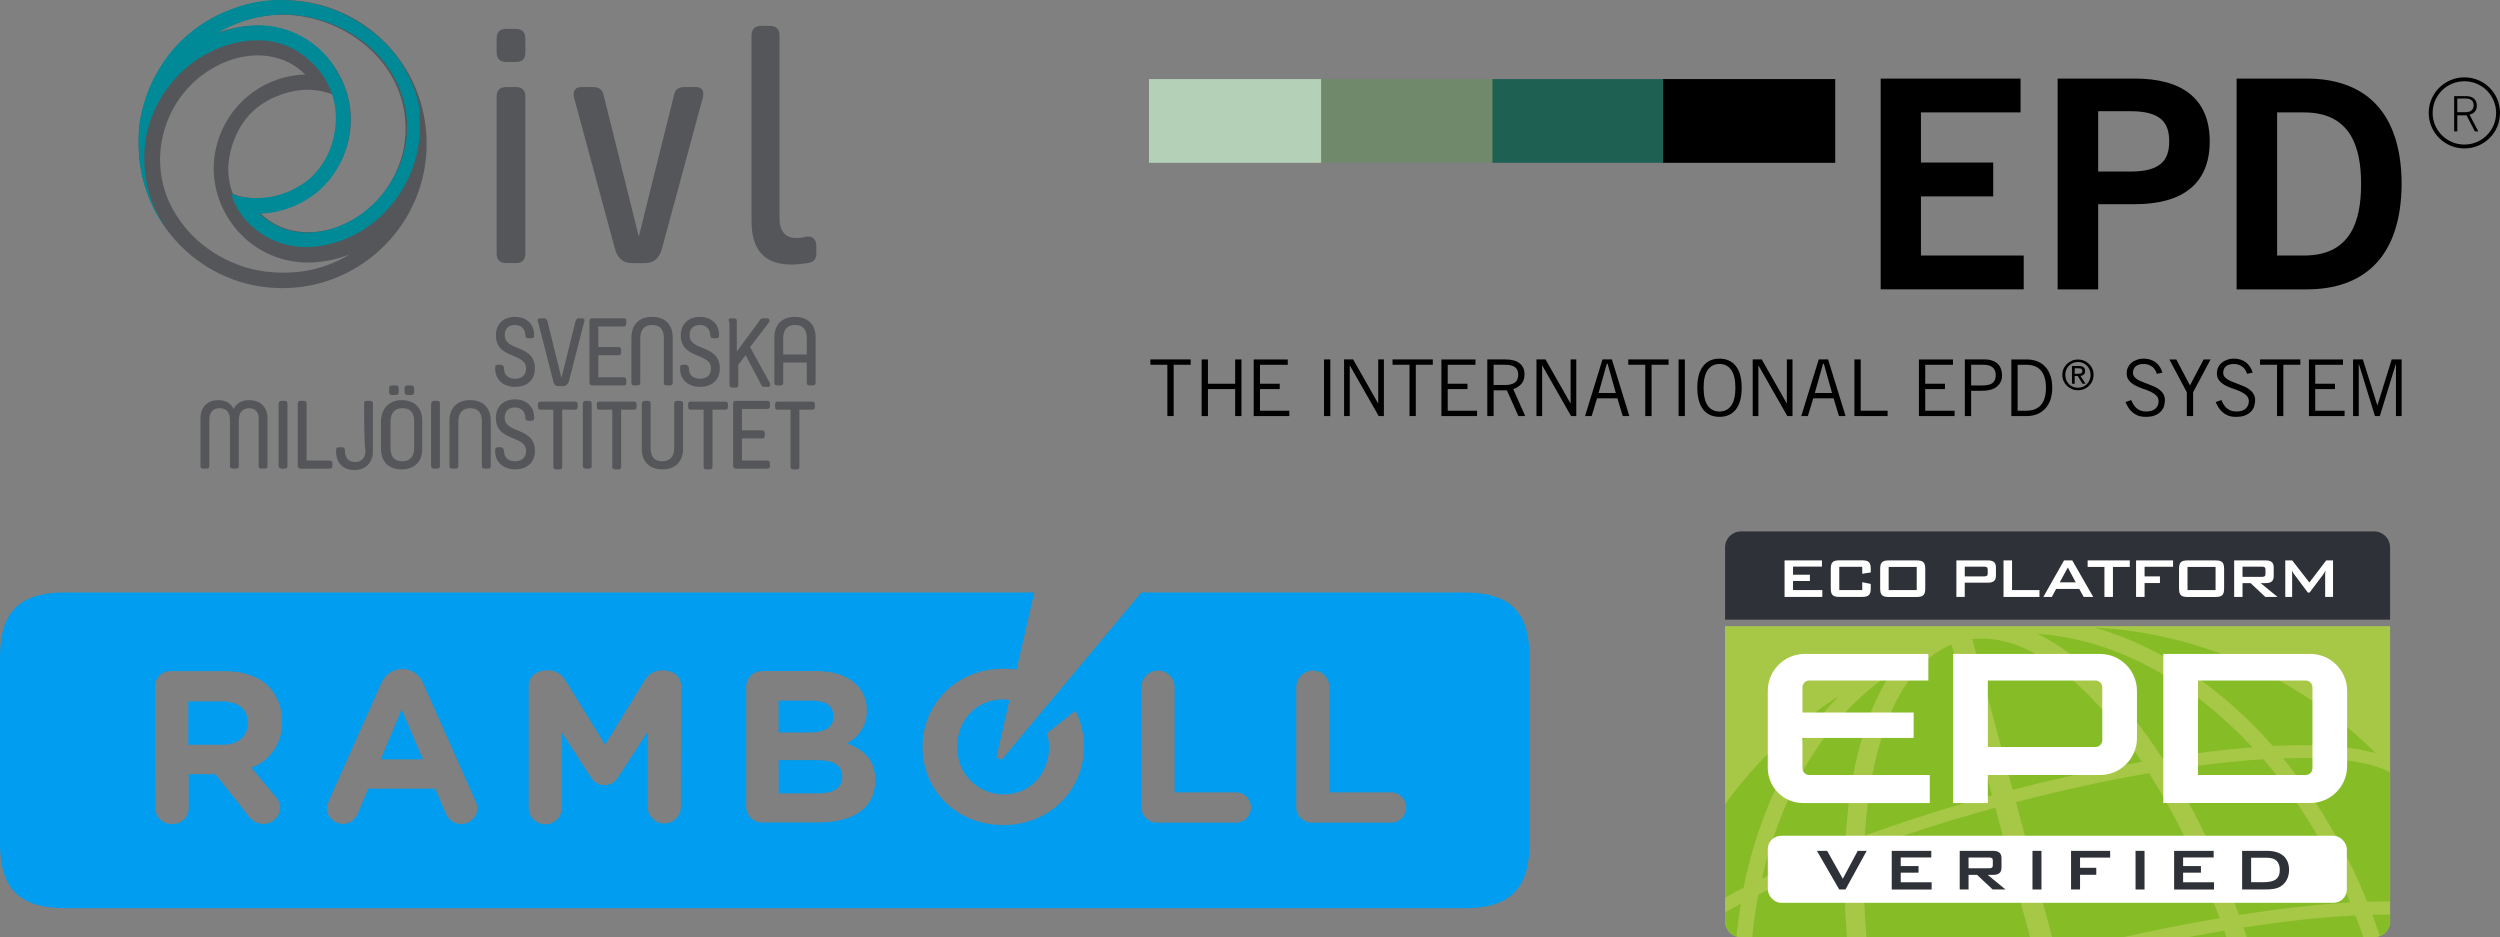 <?xml version="1.0" encoding="UTF-8"?><svg id="a" xmlns="http://www.w3.org/2000/svg" width="1804.19" height="676.41" viewBox="0 0 1804.19 676.41"><rect x="0" y="0" width="1804.19" height="676.41" fill="#808080" stroke="none"/><g id="b"><path d="M358.41,27.72c0-4.78,2.66-6.91,6.91-6.91h6.91c4.78,0,6.91,2.66,6.91,6.91v10.1c0,4.78-2.13,6.91-6.91,6.91h-6.91c-4.78,0-6.91-2.66-6.91-6.91v-10.1ZM358.41,69.72c0-4.78,2.66-6.91,6.91-6.91h6.91c4.78,0,6.91,2.66,6.91,6.91v113.24c0,4.25-2.13,6.91-6.91,6.91h-6.91c-4.78,0-6.91-2.66-6.91-6.91,0,0,0-113.24,0-113.24Z" fill="#55565a"/><path d="M414.23,70.26c-1.06-4.78,1.06-7.44,5.32-7.44h7.97c4.78,0,6.91,1.59,7.97,5.32l25.52,102.6,25.52-102.6c1.06-4.25,3.72-5.32,7.97-5.32h7.44c4.78,0,6.38,2.66,5.32,7.44l-29.77,110.05c-2.13,6.38-5.85,9.57-12.23,9.57h-9.04c-6.38,0-10.1-3.19-12.23-9.57l-29.77-110.05h.01Z" fill="#55565a"/><path d="M582.23,170.73c4.25-.53,6.91,2.13,6.91,6.91v5.32c0,4.78-2.66,6.38-6.38,6.91-4.25.53-7.44,1.06-11.16,1.06-17.54,0-29.24-7.97-29.24-31.37V25.6c0-4.78,2.66-6.91,6.91-6.91h6.38c4.78,0,6.91,2.66,6.91,6.91v131.84c0,10.63,5.32,14.35,12.23,14.35,3.19,0,4.78-.53,7.44-1.06h0Z" fill="#55565a"/><path d="M307.91,103.75c0,57.42-46.78,104.2-104.2,104.2s-103.67-46.79-103.67-104.2S146.82.08,204.24.08s103.67,46.25,103.67,103.67ZM154.8,24.53c18.08-6.91,38.28-8.51,56.35-1.06,29.24,12.23,46.78,43.59,40.94,74.96-5.85,31.37-32.96,54.23-64.33,55.29,14.89,14.89,36.68,17.01,55.82,10.1,39.87-14.89,47.32-53.69,47.85-56.88,1.06-6.38,1.59-13.29,1.06-19.67-3.19-47.32-49.97-79.21-94.63-76.56-14.89,1.06-29.77,5.85-43.06,13.82h0ZM252.62,183.49c-17.54,6.91-37.75,8.51-55.82,1.06-29.24-11.7-47.32-43.59-41.47-74.96s32.43-54.76,64.86-55.82c-17.01-17.54-44.13-17.01-64.33-5.85-38.28,20.21-52.1,69.65-29.24,106.33,10.63,17.54,27.11,30.3,46.25,37.21,10.1,3.72,20.73,5.32,31.9,5.32,5.85,0,11.7-.53,17.54-1.59,14.35-2.66,24.99-8.51,30.3-11.7h0ZM218.06,64.94c-12.23,1.06-26.58,6.38-36.68,16.48s-15.42,24.46-16.48,36.68c-1.06,12.23,3.19,21.8,3.19,21.8,0,0,9.57,4.25,21.8,3.19,12.23-1.06,26.58-6.38,36.68-16.48s15.42-24.46,16.48-36.68-3.19-21.8-3.19-21.8c0,0-9.57-4.25-21.8-3.19Z" fill="#55565a"/><path d="M302.59,78.23c-1.59-10.63-5.85-20.73-11.16-29.77-5.32-9.04-12.23-17.01-20.73-23.92-9.04-7.44-19.14-13.29-29.77-17.54C229.76,2.74,218.06.61,205.83.08c-12.76-.53-26.05,1.59-38.28,6.38-11.7,4.25-22.86,10.63-31.9,18.61-9.57,7.97-17.01,17.54-22.86,28.18-6.38,11.16-10.1,23.39-12.23,36.15-1.05,12.22-.52,24.45,1.61,36.14,2.66,11.7,6.91,22.86,13.29,32.96,1.59,2.66,3.19,4.78,4.78,6.91-7.44-10.63-12.76-22.86-14.89-36.15-2.13-12.76-1.59-26.58,2.13-38.81,3.19-11.16,9.04-21.8,16.48-30.83s16.48-16.48,27.11-21.8c12.23-6.38,26.58-9.57,40.4-8.51,11.7,1.06,23.39,6.38,31.9,14.35,8.51,7.44,14.89,17.54,17.54,28.71,2.66,11.7,1.59,23.92-2.66,35.09-4.25,11.16-12.23,21.27-22.86,27.11-11.16,6.91-24.99,9.57-37.75,7.97-3.72-.53-6.91-1.06-10.63-2.66,3.19,12.23,11.7,22.33,22.33,29.24,12.23,7.97,26.58,10.63,40.94,8.51,14.89-2.13,28.71-8.51,39.87-17.54,10.63-8.51,19.14-19.67,24.99-32.43,6.38-13.82,9.04-29.24,7.44-44.66.53-1.59.53-3.19,0-4.78,3.19,17.01-4.25-24.46,0,0h.01ZM285.58,125.01c-6.38,13.29-16.48,24.46-29.24,32.43-13.82,8.51-30.83,12.76-46.78,9.04-8.51-2.13-15.95-6.38-22.33-12.23,14.89-.53,29.77-5.85,41.47-15.42s19.67-23.39,22.86-38.28c3.19-15.95,1.06-32.96-7.44-47.32-6.91-13.82-19.14-24.46-33.49-30.3-15.95-6.38-32.96-5.85-48.91-.53-2.13.53-4.25,1.59-5.85,2.13,12.76-7.97,27.64-12.76,43.06-13.82,13.82-1.06,28.18,1.59,41.47,6.91,12.76,5.32,24.46,13.29,33.49,23.39,9.57,10.63,15.95,23.39,18.61,37.21s1.06,28.71-4.25,41.47c-1.06,2.13-1.59,3.72-2.66,5.32,6.91-14.35-6.38,13.82,0,0h0Z" fill="#008996"/></g><g id="c"><path d="M363.73,265.9c0,5.32,3.72,7.44,7.97,7.44s7.97-2.13,7.97-7.44h0c0-11.7-21.8-6.38-21.8-23.92h0c0-8.51,5.85-13.29,13.82-13.29s13.82,4.78,13.82,13.29h0c0,1.59-.53,2.13-2.13,2.13h-2.13c-1.06,0-2.13-.53-2.13-2.13h0c0-4.78-3.19-7.44-7.44-7.44s-7.44,2.13-7.44,7.44h0c0,11.7,21.8,6.38,21.8,23.92h0c0,8.51-5.85,13.29-14.35,13.29-7.97,0-14.35-4.78-14.35-13.29v-.53c0-1.59.53-2.13,2.13-2.13h2.13c1.59.53,2.13,1.06,2.13,2.66h0Z" fill="#55565a"/><path d="M388.18,231.87c-.53-1.06,0-2.13,1.59-2.13h2.66c1.59,0,2.13.53,2.66,2.13l10.1,40.94,10.1-40.94c.53-1.06,1.06-2.13,2.13-2.13h2.66c1.59,0,2.13,1.06,1.59,2.13l-11.16,43.59c-1.06,2.13-2.13,3.19-4.25,3.19h-3.19c-2.13,0-3.19-1.06-3.72-3.19l-11.16-43.59h-.01Z" fill="#55565a"/><path d="M425.4,231.87c0-1.59.53-2.13,2.13-2.13h22.33c1.59,0,2.13.53,2.13,2.13v1.59c0,1.59-.53,2.13-2.13,2.13h-18.08v14.89h14.35c1.59,0,2.13.53,2.13,2.13v1.59c0,1.59-.53,2.13-2.13,2.13h-14.35v15.95h18.08c1.59,0,2.13.53,2.13,2.13v1.59c0,1.59-.53,2.13-2.13,2.13h-22.33c-1.06,0-2.13-.53-2.13-2.13v-44.13Z" fill="#55565a"/><path d="M455.7,243.57c0-10.1,6.38-14.89,14.89-14.89s14.89,4.78,14.89,14.89v32.43c0,1.59-.53,2.13-2.13,2.13h-2.13c-1.59,0-2.13-.53-2.13-2.13v-31.9c0-7.44-3.72-9.57-8.51-9.57s-8.51,2.66-8.51,9.57v31.9c0,1.59-.53,2.13-2.13,2.13h-2.13c-1.59,0-2.13-.53-2.13-2.13v-32.43h.02Z" fill="#55565a"/><path d="M497.17,265.9c0,5.32,3.72,7.44,7.97,7.44s7.97-2.13,7.97-7.44h0c0-11.7-21.8-6.38-21.8-23.92h0c0-8.51,5.85-13.29,13.82-13.29s13.82,4.78,13.82,13.29h0c0,1.59-.53,2.13-2.13,2.13h-2.13c-1.06,0-2.13-.53-2.13-2.13h0c0-4.78-3.19-7.44-7.44-7.44s-7.44,2.13-7.44,7.44h0c0,11.7,21.8,6.38,21.8,23.92h0c0,8.51-5.85,13.29-14.35,13.29-7.97,0-14.35-4.78-14.35-13.29v-.53c0-1.59.53-2.13,2.13-2.13h2.13c1.59.53,2.13,1.06,2.13,2.66,0-.53,0,0,0,0Z" fill="#55565a"/><path d="M527.47,229.74h2.13c1.59,0,2.13.53,2.13,2.13v21.8l16.48-22.33c.53-1.06,1.06-1.59,2.66-1.59h3.19c1.06,0,1.59,1.59,1.06,2.66l-13.82,18.08,14.35,26.05c.53,1.06,0,2.66-1.06,2.66h-2.66c-1.59,0-2.13-.53-2.66-1.59l-11.16-21.27-5.32,6.91v14.35c0,1.59-.53,2.13-2.13,2.13h-2.13c-1.06,0-2.13-.53-2.13-2.13v-44.66c-1.06-2.66-.53-3.19,1.06-3.19h.01Z" fill="#55565a"/><path d="M558.84,243.57c0-10.1,6.38-14.89,14.89-14.89s14.89,4.78,14.89,14.89v32.43c0,1.59-.53,2.13-2.13,2.13h-2.13c-1.59,0-2.13-.53-2.13-2.13v-14.35h-17.01v14.35c0,1.59-.53,2.13-2.13,2.13h-2.13c-1.59,0-2.13-.53-2.13-2.13v-32.43h.01ZM565.22,255.79h17.01v-11.7c0-7.44-3.72-9.57-8.51-9.57s-8.51,2.66-8.51,9.57v11.7h.01Z" fill="#55565a"/><path d="M179.78,294.6c-3.72,0-7.44,2.13-7.44,8.51v32.96c0,1.59-.53,2.13-2.13,2.13h-2.13c-1.59,0-2.13-.53-2.13-2.13v-32.96c0-6.38-3.19-8.51-7.44-8.51s-7.44,2.13-7.44,8.51v32.96c0,1.59-.53,2.13-2.13,2.13h-2.13c-1.59,0-2.13-.53-2.13-2.13v-34.02c0-9.04,5.85-13.29,12.76-13.29,5.32,0,9.04,2.13,11.16,6.38,2.13-4.25,5.85-6.38,11.16-6.38,7.44,0,13.29,4.25,13.29,13.29v34.02c0,1.59-.53,2.13-2.13,2.13h-2.13c-1.59,0-2.13-.53-2.13-2.13v-32.96c.53-6.38-3.19-8.51-6.91-8.51h.03Z" fill="#55565a"/><path d="M203.18,289.29h2.13c1.59,0,2.13.53,2.13,2.13v44.66c0,1.59-.53,2.13-2.13,2.13h-2.13c-1.06,0-2.13-.53-2.13-2.13v-44.66c0-1.06.53-2.13,2.13-2.13Z" fill="#55565a"/><path d="M214.87,291.41c0-1.59.53-2.13,2.13-2.13h2.13c1.59,0,2.13.53,2.13,2.13v40.94h16.48c1.59,0,2.13.53,2.13,2.13v1.59c0,1.59-.53,2.13-2.13,2.13h-20.73c-1.06,0-2.13-.53-2.13-2.13v-44.66h-.01Z" fill="#55565a"/><path d="M262.72,291.41c0-1.59.53-2.13,2.13-2.13h2.13c1.59,0,2.13.53,2.13,2.13v34.02c0,9.04-5.85,13.82-13.29,13.82-7.97,0-13.29-4.78-13.29-13.82v-.53c0-1.59.53-2.13,2.13-2.13h2.13c1.06,0,2.13.53,2.13,2.13h0c0,6.38,3.19,8.51,7.44,8.51,3.72,0,7.44-2.13,7.44-8.51-1.06,0-1.06-33.49-1.06-33.49h-.02Z" fill="#55565a"/><path d="M289.83,288.76c8.51,0,14.89,4.78,14.89,14.89v20.2c0,10.1-6.38,14.89-14.89,14.89s-14.89-4.78-14.89-14.89v-20.2c.53-10.1,6.91-14.89,14.89-14.89ZM287.71,282.91c0,1.59-.53,2.13-2.13,2.13h-2.66c-1.06,0-2.13-.53-2.13-2.13v-2.66c0-1.06.53-2.13,2.13-2.13h2.66c1.06,0,2.13.53,2.13,2.13v2.66ZM281.86,323.31c0,7.44,3.72,9.57,8.51,9.57s8.51-2.66,8.51-9.57v-19.14c0-7.44-3.72-9.57-8.51-9.57s-8.51,2.66-8.51,9.57v19.14ZM298.87,282.91c0,1.59-.53,2.13-2.13,2.13h-2.66c-1.06,0-2.13-.53-2.13-2.13v-2.66c0-1.06.53-2.13,2.13-2.13h2.66c1.06,0,2.13.53,2.13,2.13v2.66Z" fill="#55565a"/><path d="M313.22,289.29h2.13c1.59,0,2.13.53,2.13,2.13v44.66c0,1.59-.53,2.13-2.13,2.13h-2.13c-1.06,0-2.13-.53-2.13-2.13v-44.66c0-1.06,1.06-2.13,2.13-2.13Z" fill="#55565a"/><path d="M324.39,303.64c0-10.1,6.38-14.89,14.89-14.89s14.89,4.78,14.89,14.89v32.43c0,1.59-.53,2.13-2.13,2.13h-2.13c-1.59,0-2.13-.53-2.13-2.13v-31.9c0-7.44-3.72-9.57-8.51-9.57s-8.51,2.66-8.51,9.57v31.9c0,1.59-.53,2.13-2.13,2.13h-2.13c-1.59,0-2.13-.53-2.13-2.13v-32.43h.02Z" fill="#55565a"/><path d="M363.73,325.44c0,5.32,3.72,7.44,7.97,7.44s7.97-2.13,7.97-7.44h0c0-11.7-21.8-6.38-21.8-23.92h0c0-8.51,5.85-13.29,13.82-13.29s13.82,4.78,13.82,13.29h0c0,1.59-.53,2.13-2.13,2.13h-2.13c-1.06,0-2.13-.53-2.13-2.13h0c0-4.78-3.19-7.44-7.44-7.44s-7.44,2.13-7.44,7.44h0c0,11.7,21.8,6.38,21.8,23.92h0c0,8.51-5.85,13.29-14.35,13.29-7.97,0-14.35-4.78-14.35-13.29v-.53c0-1.59.53-2.13,2.13-2.13h2.13c1.59.53,2.13,1.59,2.13,2.66h0Z" fill="#55565a"/><path d="M399.35,295.67h-9.04c-1.59,0-2.13-.53-2.13-2.13v-1.59c0-1.59.53-2.13,2.13-2.13h24.46c1.59,0,2.13.53,2.13,2.13v1.59c0,1.59-.53,2.13-2.13,2.13h-9.04v40.94c0,1.59-.53,2.13-2.13,2.13h-2.13c-1.59,0-2.13-.53-2.13-2.13v-40.94h.01Z" fill="#55565a"/><path d="M422.74,289.29h2.13c1.59,0,2.13.53,2.13,2.13v44.66c0,1.59-.53,2.13-2.13,2.13h-2.13c-1.06,0-2.13-.53-2.13-2.13v-44.66c0-1.06.53-2.13,2.13-2.13Z" fill="#55565a"/><path d="M441.88,295.67h-9.04c-1.59,0-2.13-.53-2.13-2.13v-1.59c0-1.59.53-2.13,2.13-2.13h24.46c1.59,0,2.13.53,2.13,2.13v1.59c0,1.59-.53,2.13-2.13,2.13h-9.04v40.94c0,1.59-.53,2.13-2.13,2.13h-2.13c-1.59,0-2.13-.53-2.13-2.13v-40.94h.01Z" fill="#55565a"/><path d="M465.27,289.29h2.13c1.59,0,2.13.53,2.13,2.13v31.9c0,7.44,3.72,9.57,8.51,9.57s8.51-2.66,8.51-9.57v-31.9c0-1.59.53-2.13,2.13-2.13h2.13c1.59,0,2.13.53,2.13,2.13v32.43c0,10.1-6.38,14.89-14.89,14.89s-14.89-4.78-14.89-14.89v-32.43c0-1.06,1.06-2.13,2.13-2.13h-.02Z" fill="#55565a"/><path d="M507.8,295.67h-9.04c-1.59,0-2.13-.53-2.13-2.13v-1.59c0-1.59.53-2.13,2.13-2.13h24.46c1.59,0,2.13.53,2.13,2.13v1.59c0,1.59-.53,2.13-2.13,2.13h-9.04v40.94c0,1.59-.53,2.13-2.13,2.13h-2.13c-1.59,0-2.13-.53-2.13-2.13v-40.94h.01Z" fill="#55565a"/><path d="M529.07,291.41c0-1.59.53-2.13,2.13-2.13h22.33c1.59,0,2.13.53,2.13,2.13v1.59c0,1.59-.53,2.13-2.13,2.13h-18.08v15.42h14.35c1.59,0,2.13.53,2.13,2.13v1.59c0,1.59-.53,2.13-2.13,2.13h-14.35v15.95h18.08c1.59,0,2.13.53,2.13,2.13v1.59c0,1.59-.53,2.13-2.13,2.13h-22.33c-1.06,0-2.13-.53-2.13-2.13v-44.66h0Z" fill="#55565a"/><path d="M570.53,295.67h-9.04c-1.59,0-2.13-.53-2.13-2.13v-1.59c0-1.59.53-2.13,2.13-2.13h24.46c1.59,0,2.13.53,2.13,2.13v1.59c0,1.59-.53,2.13-2.13,2.13h-9.04v40.94c0,1.59-.53,2.13-2.13,2.13h-2.13c-1.59,0-2.13-.53-2.13-2.13v-40.94h.01Z" fill="#55565a"/></g><path d="M947.47,593.67c-1.63.11-3.26-.14-4.78-.72s-2.9-1.49-4.04-2.66-2.01-2.57-2.56-4.1c-.54-1.54-.75-3.17-.6-4.8v-85.49c0-3.18,1.26-6.22,3.51-8.47s5.29-3.51,8.47-3.51,6.22,1.26,8.47,3.51,3.51,5.29,3.51,8.47v75.92h45.02c2.79.15,5.42,1.37,7.35,3.41,1.92,2.03,2.99,4.73,2.99,7.52s-1.07,5.49-2.99,7.52c-1.93,2.03-4.56,3.25-7.35,3.41h-57,0ZM835.67,593.67c-1.63.1-3.26-.15-4.77-.73-1.52-.59-2.9-1.49-4.04-2.66s-2.01-2.56-2.56-4.1c-.55-1.53-.76-3.17-.61-4.79v-85.49c0-3.18,1.26-6.22,3.51-8.47s5.29-3.51,8.47-3.51,6.22,1.26,8.47,3.51,3.51,5.29,3.51,8.47v75.92h44.85c2.79.15,5.42,1.37,7.34,3.41,1.92,2.03,2.99,4.73,2.99,7.52s-1.07,5.49-2.99,7.52-4.55,3.25-7.34,3.41h-56.83,0ZM111.91,496.73c-.19-1.62-.03-3.26.48-4.81s1.36-2.97,2.48-4.15,2.49-2.11,4.01-2.7c1.52-.6,3.15-.85,4.78-.75h38.28c13.95,0,24.76,3.97,32.04,11.11,3.13,3.34,5.57,7.27,7.18,11.56s2.36,8.85,2.2,13.43v.23c.43,7.18-1.47,14.31-5.42,20.33-3.95,6.01-9.74,10.59-16.5,13.04l16.69,20.02c2.44,2.37,3.91,5.58,4.1,8.98-.15,3.13-1.5,6.09-3.78,8.25s-5.3,3.35-8.44,3.33c-2.24-.03-4.43-.63-6.38-1.73-1.95-1.1-3.59-2.68-4.77-4.58l-23.36-29.57h-19.35v23.59c.14,1.62-.07,3.26-.61,4.79-.55,1.53-1.42,2.93-2.56,4.1-1.14,1.17-2.51,2.07-4.03,2.66s-3.15.84-4.78.73c-1.63.11-3.26-.14-4.78-.72s-2.9-1.49-4.04-2.66c-1.14-1.17-2.01-2.57-2.56-4.1-.55-1.54-.75-3.17-.6-4.8l-.27-85.59h0ZM589.37,484.31c12.45,0,22.43,3.5,28.77,9.81,2.42,2.41,4.33,5.29,5.6,8.47,1.27,3.17,1.89,6.57,1.81,9.99.18,4.95-1.1,9.84-3.67,14.07-2.57,4.23-6.32,7.62-10.78,9.75,12.68,4.81,20.56,12.15,20.56,26.86,0,20.32-16.32,30.27-41.11,30.27h-40.04c-1.63.1-3.25-.15-4.77-.73-1.52-.59-2.9-1.49-4.03-2.66-1.14-1.17-2.01-2.56-2.56-4.1-.55-1.53-.76-3.17-.61-4.79v-84.53c-.16-1.62.03-3.26.56-4.81.53-1.54,1.39-2.95,2.52-4.13,1.13-1.18,2.5-2.1,4.02-2.7s3.15-.86,4.78-.77h38.98-.03ZM491.36,582.32c0,3.18-1.26,6.22-3.51,8.47s-5.29,3.51-8.47,3.51-6.22-1.26-8.47-3.51-3.51-5.29-3.51-8.47v-54.19l-21.12,32.47c-.97,1.82-2.41,3.33-4.17,4.39s-3.78,1.62-5.84,1.62-4.07-.56-5.84-1.62c-1.76-1.06-3.21-2.57-4.17-4.39l-20.79-32v53.73c.09,1.62-.16,3.25-.72,4.78s-1.43,2.92-2.55,4.1c-1.12,1.18-2.47,2.12-3.96,2.76s-3.1.97-4.73.97-3.24-.33-4.73-.97-2.84-1.58-3.96-2.76-1.99-2.58-2.55-4.1-.81-3.15-.72-4.78v-87.36c0-7.58,6.67-11.21,13.01-11.21,2.66-.19,5.31.37,7.67,1.61s4.32,3.11,5.68,5.4l28.77,46.72,28.77-46.72c1.29-2.27,3.2-4.13,5.5-5.37s4.9-1.81,7.51-1.64c6.34,0,13.05,3.64,13.05,11.21l-.13,87.36h-.02ZM1056.89,655.44c32.87,0,46.95-14.02,46.95-46.72v-134.42c0-32.7-14.08-46.72-46.95-46.72h-233.19l-100.85,120.77-3.74-1.77,9.38-41.35c-1.54-.33-3.11-.48-4.67-.47-19.49,0-33.01,15.32-33.01,34v.33c-.11,4.45.66,8.89,2.29,13.04,1.62,4.15,4.06,7.93,7.17,11.12s6.83,5.73,10.93,7.46c4.11,1.73,8.52,2.62,12.97,2.62,19.49,0,32.87-15.18,32.87-33.87v-.37c.05-3.39-.44-6.77-1.43-10.01l20.56-16.12c4.01,7.97,6.1,16.77,6.11,25.7v.33c0,30.97-24.53,56.43-58.34,56.43s-58.13-25.13-58.13-56.06v-.37c0-31.07,24.53-56.4,58.36-56.4,3.17.02,6.33.21,9.48.57l12.81-55.6H46.95c-32.87,0-46.95,14.02-46.95,46.72v134.42c0,32.7,14.08,46.72,46.95,46.72h1009.92l.02.02ZM314.06,569.14h-48.25l-7.61,17.99c-.94,2.48-2.7,4.56-5,5.89-2.29,1.33-4.97,1.83-7.59,1.42-2.62-.41-5.01-1.71-6.79-3.68-1.77-1.97-2.82-4.49-2.95-7.13.09-1.91.56-3.79,1.4-5.51l38.28-85.83c1.29-2.83,3.36-5.23,5.97-6.91,2.61-1.68,5.65-2.58,8.76-2.58s6.15.89,8.76,2.58c2.61,1.68,4.69,4.08,5.97,6.91l38.18,85.83c.84,1.72,1.32,3.59,1.4,5.51-.18,2.68-1.27,5.22-3.08,7.2-1.82,1.98-4.25,3.28-6.91,3.69s-5.37-.1-7.7-1.44-4.13-3.44-5.1-5.94l-7.74-17.99h0ZM274.75,547.99h30.4l-15.28-36.07-15.12,36.07ZM601.48,517.15c0-7.71-5.54-11.55-15.75-11.55h-23.83v22.99h22.29c10.71,0,17.29-3.34,17.29-11.45h0ZM159.93,506.17h-24.06v31.3h24.53c11.75,0,18.42-6.17,18.42-15.42v-.33c0-10.28-7.14-15.55-18.89-15.55ZM589.74,548.59h-27.83v23.93h28.77c10.71,0,17.15-3.74,17.15-11.78s-5.51-12.15-17.95-12.15" fill="#009df0"/><path d="M847,263.24v37.02h-4.54v-37.02h-12.26v-3.85h29.07v3.85h-12.27Z"/><path d="M895.92,259.4v40.87h-4.54v-19.47h-19.64v19.47h-4.54v-40.87h4.54v17.55h19.64v-17.55h4.54Z"/><path d="M929.34,259.4v3.85h-20.04v13.7h14.25v3.85h-14.25v15.62h21.18v3.85h-25.72v-40.87h24.58Z"/><path d="M960.05,259.4v40.87h-4.54v-40.87h4.54Z"/><path d="M969.99,300.26v-40.87h6.53l17.88,31.47h.23v-31.47h4.09v40.87h-3.75l-20.78-36.45h-.11v36.45h-4.09Z"/><path d="M1021.75,263.24v37.02h-4.54v-37.02h-12.26v-3.85h29.07v3.85h-12.27Z"/><path d="M1064.82,259.4v3.85h-20.04v13.7h14.25v3.85h-14.25v15.62h21.18v3.85h-25.72v-40.87h24.58Z"/><path d="M1077.89,277.85h8.23c3.14,0,5.51-.58,7.1-1.75,1.63-1.21,2.44-3.11,2.44-5.72,0-1.36-.23-2.49-.68-3.4-.45-.94-1.1-1.68-1.93-2.21-.83-.57-1.84-.96-3.01-1.19s-2.5-.34-3.97-.34h-8.18v14.6h0ZM1073.35,300.26v-40.87h13.17c4.47,0,7.85.94,10.16,2.83,2.35,1.85,3.52,4.49,3.52,7.93,0,2.9-.76,5.21-2.27,6.9-1.51,1.7-3.48,2.94-5.9,3.74l8.69,19.47h-4.94l-8.29-18.57h-9.59v18.57h-4.55Z"/><path d="M1108.83,300.26v-40.87h6.53l17.88,31.47h.23v-31.47h4.09v40.87h-3.75l-20.78-36.45h-.11v36.45h-4.09Z"/><path d="M1153.66,283.62h12.43l-5.9-21.06h-.62l-5.9,21.06h-.01ZM1143.9,300.26l12.6-40.87h6.76l12.6,40.87h-4.77l-3.86-12.79h-14.7l-3.86,12.79h-4.77Z"/><path d="M1191.89,263.24v37.02h-4.54v-37.02h-12.26v-3.85h29.07v3.85h-12.27Z"/><path d="M1215.94,259.4v40.87h-4.54v-40.87h4.54Z"/><path d="M1229.45,279.83c0,5.81,1,10.13,3.01,12.96,2.04,2.79,4.86,4.19,8.46,4.19s6.4-1.4,8.4-4.19c2.04-2.83,3.07-7.15,3.07-12.96s-1.02-10.11-3.07-12.91c-2.01-2.83-4.81-4.24-8.4-4.24s-6.42,1.42-8.46,4.24c-2.01,2.79-3.01,7.1-3.01,12.91ZM1224.91,279.83c0-6.87,1.4-12.07,4.2-15.62,2.8-3.58,6.74-5.38,11.81-5.38s9.01,1.79,11.81,5.38c2.8,3.55,4.2,8.76,4.2,15.62s-1.4,12.09-4.2,15.68c-2.8,3.55-6.74,5.32-11.81,5.32s-9.01-1.77-11.81-5.32c-2.8-3.59-4.2-8.81-4.2-15.68Z"/><path d="M1264.88,300.26v-40.87h6.53l17.88,31.47h.23v-31.47h4.09v40.87h-3.75l-20.78-36.45h-.11v36.45h-4.09Z"/><path d="M1309.71,283.62h12.43l-5.9-21.06h-.62l-5.9,21.06h-.01ZM1299.94,300.26l12.6-40.87h6.76l12.6,40.87h-4.77l-3.86-12.79h-14.7l-3.86,12.79h-4.77Z"/><path d="M1338.28,300.26v-40.87h4.54v37.02h19.42v3.85h-23.96Z"/><path d="M1409.43,259.4v3.85h-20.04v13.7h14.25v3.85h-14.25v15.62h21.18v3.85h-25.72v-40.87h24.58,0Z"/><path d="M1422.51,278.19h7.72c1.89,0,3.48-.15,4.77-.45,1.29-.34,2.31-.81,3.07-1.42.79-.64,1.36-1.43,1.7-2.38.34-.94.51-2.02.51-3.23,0-2.45-.74-4.3-2.21-5.55-1.48-1.28-3.75-1.93-6.81-1.93h-8.74v14.96ZM1417.97,300.26v-40.87h14.31c2.2,0,4.07.3,5.62.91,1.59.57,2.9,1.36,3.92,2.38,1.02,1.02,1.78,2.23,2.27,3.62.49,1.4.74,2.9.74,4.53,0,3.4-1.23,6.11-3.69,8.15-2.42,2.04-6.21,3.06-11.35,3.06h-7.27v18.23h-4.55Z"/><path d="M1456.08,296.42h6.13c4.73,0,8.29-1.38,10.67-4.13,2.42-2.79,3.63-6.94,3.63-12.45,0-2.98-.34-5.51-1.02-7.59-.68-2.11-1.65-3.83-2.9-5.15-1.21-1.36-2.69-2.34-4.43-2.94s-3.65-.91-5.73-.91h-6.36v33.17h.01ZM1451.54,259.4h11.01c2.76,0,5.28.43,7.55,1.3,2.31.87,4.26,2.17,5.85,3.91,1.63,1.7,2.88,3.83,3.75,6.4.91,2.53,1.36,5.47,1.36,8.83,0,3.02-.4,5.77-1.19,8.26-.8,2.49-1.99,4.64-3.58,6.45s-3.56,3.23-5.9,4.25c-2.31.98-4.99,1.47-8.06,1.47h-10.79v-40.87h0Z"/><path d="M1556.51,269.81c-.27-.98-.66-1.91-1.19-2.77-.53-.87-1.19-1.62-1.99-2.26-.79-.64-1.72-1.15-2.78-1.53-1.06-.38-2.25-.57-3.58-.57-2.38,0-4.26.55-5.62,1.64-1.33,1.09-2.01,2.66-2.04,4.7,0,1.13.32,2.09.97,2.89.64.79,1.49,1.51,2.55,2.15,1.1.6,2.33,1.17,3.69,1.7,1.4.53,2.82,1.07,4.26,1.64,1.44.53,2.86,1.11,4.26,1.76,1.4.64,2.63,1.41,3.69,2.32,1.1.87,1.97,1.9,2.61,3.11.68,1.21,1.02,2.62,1.02,4.24,0,1.47-.23,2.93-.68,4.36-.45,1.43-1.23,2.72-2.33,3.85-1.06,1.13-2.48,2.06-4.26,2.77-1.74.68-3.92,1.02-6.53,1.02-2.23,0-4.16-.32-5.79-.96-1.59-.68-2.95-1.53-4.09-2.55s-2.08-2.15-2.84-3.4c-.76-1.28-1.4-2.53-1.93-3.74l4.14-1.47c.42,1.09.93,2.13,1.53,3.11.61.98,1.33,1.87,2.16,2.66.87.75,1.87,1.36,3.01,1.81,1.17.45,2.52.68,4.03.68,3.03,0,5.28-.7,6.76-2.09,1.51-1.4,2.27-3.15,2.27-5.26,0-1.74-.57-3.13-1.7-4.19-1.14-1.1-2.55-2.04-4.26-2.83-1.7-.79-3.56-1.51-5.56-2.15-2.01-.68-3.86-1.47-5.56-2.38-1.7-.94-3.12-2.09-4.26-3.45s-1.7-3.11-1.7-5.26c0-1.47.28-2.85.85-4.13.61-1.28,1.44-2.4,2.5-3.34,1.1-.94,2.4-1.68,3.92-2.21,1.51-.57,3.2-.85,5.05-.85,3.22,0,6,.83,8.34,2.49,2.35,1.66,4.07,4.19,5.17,7.58l-4.09.91h0Z"/><path d="M1578.16,283.06l-12.6-23.66h5l9.88,18.74,9.88-18.74h5l-12.6,23.66v17.21h-4.54v-17.21h-.02Z"/><path d="M1621.63,269.81c-.27-.98-.66-1.91-1.19-2.77-.53-.87-1.19-1.62-1.99-2.26-.79-.64-1.72-1.15-2.78-1.53-1.06-.38-2.25-.57-3.58-.57-2.39,0-4.26.55-5.62,1.64-1.33,1.09-2.01,2.66-2.04,4.7,0,1.13.32,2.09.96,2.89.64.79,1.49,1.51,2.55,2.15,1.1.6,2.33,1.17,3.69,1.7,1.4.53,2.82,1.07,4.26,1.64,1.44.53,2.86,1.11,4.26,1.76,1.4.64,2.63,1.41,3.69,2.32,1.1.87,1.97,1.9,2.61,3.11.68,1.21,1.02,2.62,1.02,4.24,0,1.47-.23,2.93-.68,4.36-.45,1.43-1.23,2.72-2.33,3.85-1.06,1.13-2.48,2.06-4.26,2.77-1.74.68-3.92,1.02-6.53,1.02-2.23,0-4.16-.32-5.79-.96-1.59-.68-2.95-1.53-4.09-2.55s-2.08-2.15-2.84-3.4c-.76-1.28-1.4-2.53-1.93-3.74l4.14-1.47c.42,1.09.93,2.13,1.53,3.11.6.98,1.32,1.87,2.16,2.66.87.75,1.87,1.36,3.01,1.81,1.17.45,2.52.68,4.03.68,3.03,0,5.28-.7,6.76-2.09,1.51-1.4,2.27-3.15,2.27-5.26,0-1.74-.57-3.13-1.7-4.19-1.14-1.1-2.56-2.04-4.26-2.83-1.7-.79-3.56-1.51-5.56-2.15-2.01-.68-3.86-1.47-5.56-2.38-1.7-.94-3.12-2.09-4.26-3.45s-1.7-3.11-1.7-5.26c0-1.47.28-2.85.85-4.13.6-1.28,1.44-2.4,2.5-3.34,1.1-.94,2.4-1.68,3.92-2.21,1.51-.57,3.2-.85,5.05-.85,3.22,0,6,.83,8.35,2.49s4.07,4.19,5.17,7.58l-4.09.91h0Z"/><path d="M1647.82,263.24v37.02h-4.54v-37.02h-12.26v-3.85h29.07v3.85h-12.27Z"/><path d="M1690.89,259.4v3.85h-20.04v13.7h14.25v3.85h-14.25v15.62h21.18v3.85h-25.72v-40.87h24.58,0Z"/><path d="M1729.11,300.26v-37.36h-.17l-11.47,37.36h-3.52l-11.53-37.36h-.17v37.36h-4.09v-40.87h7.04l10.45,33.06h.11l10.28-33.06h7.15v40.87h-4.09.01Z"/><path d="M1497.27,269.76h2.34c1.2,0,2.03-.17,2.49-.51.46-.36.69-.89.69-1.58,0-.62-.2-1.09-.6-1.4-.38-.34-1.13-.51-2.25-.51h-2.67v4.01h0ZM1497.27,276.93h-1.98v-12.8h4.92c1.54,0,2.68.3,3.42.9.76.58,1.14,1.5,1.14,2.75,0,1.16-.32,2-.96,2.54s-1.44.87-2.4.99l3.66,5.62h-2.16l-3.42-5.56h-2.22v5.56h0ZM1508.72,270.51c0-1.32-.24-2.54-.72-3.68-.46-1.14-1.1-2.11-1.92-2.93-.82-.84-1.78-1.49-2.88-1.94-1.1-.48-2.29-.72-3.57-.72s-2.51.24-3.63.72c-1.1.46-2.06,1.11-2.88,1.94-.82.82-1.47,1.79-1.95,2.93-.46,1.14-.69,2.36-.69,3.68s.23,2.6.69,3.74c.48,1.14,1.13,2.12,1.95,2.96.82.82,1.78,1.47,2.88,1.94,1.12.46,2.33.69,3.63.69s2.47-.23,3.57-.69c1.1-.48,2.06-1.13,2.88-1.94.82-.84,1.46-1.82,1.92-2.96.48-1.14.72-2.38.72-3.74ZM1488.33,270.51c0-1.59.3-3.06.9-4.4.6-1.35,1.42-2.52,2.46-3.5,1.04-1,2.24-1.77,3.6-2.33s2.81-.84,4.35-.84,2.96.28,4.32.84,2.55,1.33,3.57,2.33c1.04.98,1.86,2.14,2.46,3.5.6,1.34.9,2.8.9,4.4s-.3,3.1-.9,4.46c-.6,1.35-1.42,2.53-2.46,3.53-1.02.98-2.21,1.74-3.57,2.3s-2.8.84-4.32.84-2.99-.28-4.35-.84-2.56-1.33-3.6-2.3c-1.04-1-1.86-2.17-2.46-3.53-.6-1.36-.9-2.84-.9-4.46Z"/><path d="M1076.56,117.49h124.21v-60.43h-124.21v60.43h0Z" fill="#1e6052"/><path d="M952.88,117.49h124.21v-60.43h-124.21v60.43Z" fill="#6f896a"/><path d="M829.2,117.49h124.21v-60.43h-124.21v60.43Z" fill="#b4d0b6"/><path d="M1200.24,117.49h124.21v-60.43h-124.21v60.43Z"/><path d="M1643.34,81.13h19.38c33.3,0,41.23,24.42,41.23,51.64s-7.75,51.64-41.23,51.64h-19.38v-103.28ZM1614.1,208.83h50.57c40.35,0,68.18-22.31,68.53-76.06-.18-53.75-28.01-76.06-68.53-76.06h-50.57v152.12h0ZM1514.2,80.25h23.26c22.02,0,28.01,8.26,28.01,21.78s-6.17,21.78-28.01,21.78h-23.26v-43.56ZM1514.2,208.83v-61.48h26.6c32.95,0,53.91-13.7,53.91-45.32s-20.96-45.32-53.9-45.32h-55.85v152.12h29.25-.01ZM1460.47,208.83v-24.42h-74.17v-42.69h52.15v-24.42h-52.15v-36.17h71.88v-24.42h-100.95v152.12h103.24Z"/><path d="M1782.18,82.71c3.7-.88,5.29-3.16,5.29-6.5,0-4.22-2.82-6.85-7.75-6.85h-8.63v25.47h2.29v-11.59h6.69l5.99,11.59h2.47l-6.34-12.12h0ZM1773.37,71.11h6.34c3.7,0,5.46,1.93,5.46,4.92s-2.11,4.92-5.46,4.92h-6.34v-9.84Z"/><path d="M1752.75,81.48c0-14.05,11.45-25.65,25.72-25.65s25.72,11.42,25.72,25.65-11.45,25.65-25.72,25.65v-2.81c12.68,0,22.9-10.19,22.9-22.84s-10.22-22.84-22.9-22.84-22.9,10.19-22.9,22.84,10.22,22.84,22.9,22.84v2.81c-14.27,0-25.72-11.59-25.72-25.65Z"/><path d="M1244.94,451.85v213.06c0,6.33,5.15,11.48,11.48,11.48h456.97c6.33,0,11.48-5.15,11.48-11.48v-213.06h-479.94Z" fill="#a6c846"/><path d="M1601.39,676.39h-22.62c8.96-1.71,17.77-3.31,26.39-4.76.57,1.58,1.1,3.18,1.64,4.76h-5.43.02ZM1565.84,555.55c18.56,30.05,35.57,65.42,50.05,104.73,28.05-4.4,55.42-7.6,80.23-8.99-16.24-39.42-37.67-74.42-62.72-103.37-20.38,1.25-43.15,3.84-67.56,7.63ZM1470.54,457.44c30.83,15.19,62,46.61,90.03,89.81,22.27-3.57,44.25-6.31,64.93-7.91-44.82-48.26-99.58-78.19-154.96-81.9ZM1705.57,676.39c-1.8-5.3-3.66-10.54-5.65-15.71-23.71,1.14-50.93,4.03-80.8,8.66.81,2.32,1.62,4.69,2.41,7.06h84.04ZM1550.94,557.98c-30.13,5.17-62.52,12.18-96.07,20.95l26.12,97.48h51c22.79-5.11,46.44-9.84,69.89-13.81-14.75-39.45-32.11-74.86-50.91-104.6l-.02-.02ZM1244.94,658.48v6.42c0,5.22,3.48,9.55,8.24,10.96.79-8.02,1.84-15.91,3.13-23.69-3.94,2.13-7.71,4.23-11.37,6.31ZM1439.99,582.9c-33.77,9.25-65.63,19.46-94.58,30.15-.81,19.88-.26,41.13,1.6,63.33h118.03s-25.05-93.49-25.05-93.49ZM1647.63,547.31c24.28,29.48,45.01,64.41,60.73,103.46,5.7-.18,11.2-.24,16.52-.2v-93.2c-14.42-7.93-41.48-11.24-77.25-10.06h0ZM1640.2,538.32c29.61-1.49,55.4-.09,74.25,5.22-53.6-53.69-125.86-86.67-203-90.68,46.68,13.17,91.41,43.08,128.75,85.47h0ZM1244.94,647.77c3.11-1.73,6.36-3.48,9.69-5.24,1.16-.61,2.45-1.21,3.64-1.82,11.13-55.38,34.91-103.68,68.77-138.44-32.35,20.97-60.05,47.62-82.09,78.15v67.34ZM1712.08,660.21c1.88,5.06,3.68,10.21,5.43,15.38,4.32-1.64,7.39-5.81,7.39-10.69v-4.8c-4.12-.04-8.39,0-12.82.11h0ZM1271.55,634.05c18.19-8.79,38.46-17.4,60.18-25.71,2.7-51.32,13.96-94.01,33.05-122.57-46.09,30.88-78.52,84.13-93.23,148.25v.02ZM1264.51,676.39h68.42c-1.64-20.21-2.21-39.62-1.64-57.99-23.03,8.92-44.05,18.06-62.33,27.17-1.93,10.04-3.4,20.32-4.43,30.81h-.02ZM1345.75,603.08c28.66-10.45,59.61-20.27,91.85-29.1l-29.17-108.85c-36.38,14.9-58.14,66.95-62.68,137.95ZM1423.35,461.25l29.12,108.74c28.84-7.49,60.97-14.6,93.27-20.25-39.12-58.86-83.63-93.07-122.42-88.47l.02-.02Z" fill="#86bc25"/><path d="M1561.22,471.92h105.96c14.75,0,26.69,11.94,26.69,26.69v54.22c0,14.75-11.94,26.69-26.69,26.69h-105.96v-107.62.02ZM1668.84,554.39v-58.36c0-2.72-2.21-4.93-4.93-4.93h-77.67v68.2h77.67c2.72,0,4.93-2.21,4.93-4.93v.02Z" fill="#fff"/><path d="M1300.78,554.39v-21.83h80.25v-18.34h-80.25v-18.17c0-2.72,2.21-4.93,4.93-4.93h85.93v-19.2h-89.19c-14.75,0-26.69,11.94-26.69,26.69v55.49c0,14.05,11.4,25.44,25.44,25.44h91.47v-20.23h-86.96c-2.72,0-4.93-2.21-4.93-4.93Z" fill="#fff"/><path d="M1515.5,471.92h-105.96v107.62h25.03v-20.23h80.93c14.75,0,26.69-11.94,26.69-26.69v-33.99c0-14.75-11.94-26.69-26.69-26.69v-.02ZM1517.17,534.14c0,2.72-2.21,4.93-4.93,4.93h-77.67v-47.97h77.67c2.72,0,4.93,2.21,4.93,4.93v38.13-.02Z" fill="#fff"/><path d="M1244.94,447.18v-52.2c0-6.33,5.15-11.48,11.48-11.48h456.97c6.33,0,11.48,5.15,11.48,11.48v52.2h-479.94Z" fill="#2e3238"/><rect x="1275.78" y="603.15" width="417.87" height="48.39" rx="9.66" ry="9.66" fill="#fff"/><path d="M1311.21,614.04h7.41l11.29,20.16,10.76-20.16h6.49l-15.34,27.88h-4.49l-16.11-27.88Z" fill="#2e3238"/><path d="M1365.23,614.04h28.53v4.76h-22.05v6.22h12.86v4.76h-12.86v6.93h22.31v5.24h-28.8v-27.9Z" fill="#2e3238"/><path d="M1414.28,614.04h23.89c4.27,0,6.27,1.51,6.27,5.41v6.53c0,3.9-1.99,5.41-6.27,5.41h-3.68l12.86,10.54h-9.29l-11.24-10.54h-6.16v10.54h-6.38v-27.9ZM1420.66,618.84v7.78h14.6c1.99,0,2.91-.37,2.91-2.21v-3.35c0-1.84-.92-2.21-2.91-2.21,0,0-14.6,0-14.6,0Z" fill="#2e3238"/><path d="M1466.79,614.04h6.49v27.88h-6.49v-27.88Z" fill="#2e3238"/><path d="M1494.64,614.04h28.2v4.87h-21.72v7.34h11.72v5.08h-11.72v10.58h-6.49s0-27.88,0-27.88Z" fill="#2e3238"/><path d="M1541.17,614.04h6.49v27.88h-6.49v-27.88Z" fill="#2e3238"/><path d="M1569.02,614.04h28.53v4.76h-22.05v6.22h12.86v4.76h-12.86v6.93h22.31v5.24h-28.8v-27.9Z" fill="#2e3238"/><path d="M1618.09,614.04h17.95c10.43,0,15.93,5.13,15.93,13.78,0,5.24-2.28,9.55-6.16,11.94-2.7,1.67-6.49,2.17-11.46,2.17h-16.26v-27.9ZM1632.95,636.68c8.22,0,12.32-2.06,12.32-8.96,0-5.68-3.09-8.7-9.18-8.7h-11.51v17.66h8.37Z" fill="#2e3238"/><path d="M1287.85,404.42h27v4.49h-20.86v5.87h12.16v4.49h-12.16v6.55h21.13v4.95h-27.24v-26.39l-.02.02Z" fill="#fff"/><path d="M1327.37,409.11v16.72h16.57v-5.68l6.14,1.27v3.11c0,4.95-1.58,6.25-6.55,6.25h-15.76c-4.95,0-6.55-1.27-6.55-6.25v-13.92c0-4.95,1.58-6.25,6.55-6.25h15.76c4.95,0,6.55,1.27,6.55,6.25v2.5l-6.14.96v-5.02h-16.57v.04Z" fill="#fff"/><path d="M1363.42,404.42h19.44c4.95,0,6.55,1.27,6.55,6.25v13.92c0,4.95-1.58,6.25-6.55,6.25h-19.44c-4.95,0-6.55-1.27-6.55-6.25v-13.92c0-4.95,1.58-6.25,6.55-6.25ZM1383.25,425.84v-16.72h-20.25v16.72h20.25Z" fill="#fff"/><path d="M1411.89,404.42h22.59c4.03,0,5.94,1.42,5.94,5.11v5.87c0,3.68-1.88,5.11-5.94,5.11h-16.57v10.28h-6.03v-26.39.02ZM1417.92,408.96v7.01h13.81c1.88,0,2.76-.35,2.76-2.1v-2.81c0-1.73-.88-2.1-2.76-2.1h-13.81Z" fill="#fff"/><path d="M1445.9,404.42h6.14v21.43h19.79v4.95h-25.93v-26.39Z" fill="#fff"/><path d="M1489.56,404.42h5.94l15.14,26.39h-6.9l-3.18-5.79h-16.72l-3.07,5.79h-6.14l14.92-26.39ZM1497.99,420.27l-5.68-10.74-5.87,10.74h11.55Z" fill="#fff"/><path d="M1524.86,430.81h-6.14v-21.67h-12.12v-4.71h30.42v4.71h-12.16s0,21.67,0,21.67Z" fill="#fff"/><path d="M1541.56,404.42h26.69v4.6h-20.56v6.95h11.09v4.8h-11.09v10.02h-6.14v-26.39.02Z" fill="#fff"/><path d="M1579.1,404.42h19.44c4.95,0,6.55,1.27,6.55,6.25v13.92c0,4.95-1.58,6.25-6.55,6.25h-19.44c-4.95,0-6.55-1.27-6.55-6.25v-13.92c0-4.95,1.58-6.25,6.55-6.25ZM1598.93,425.84v-16.72h-20.25v16.72h20.25Z" fill="#fff"/><path d="M1612.35,404.42h22.59c4.03,0,5.94,1.42,5.94,5.11v6.18c0,3.68-1.88,5.11-5.94,5.11h-3.48l12.16,9.97h-8.79l-10.63-9.97h-5.83v9.97h-6.03v-26.39.02ZM1618.37,408.96v7.36h13.81c1.88,0,2.76-.35,2.76-2.1v-3.18c0-1.73-.88-2.1-2.76-2.1h-13.81v.02Z" fill="#fff"/><path d="M1649.25,404.42h4.95l12.43,15.95,12.16-15.95h4.91v26.39h-5.68v-16.3c0-.5.04-1.42.2-2.81-.57,1.18-1.07,2.15-1.53,2.76l-9.93,13.19h-1.23l-9.93-13.24c-.61-.81-1.18-1.69-1.58-2.72.11,1.07.15,1.95.15,2.81v16.3h-4.95v-26.39h.02Z" fill="#fff"/></svg>